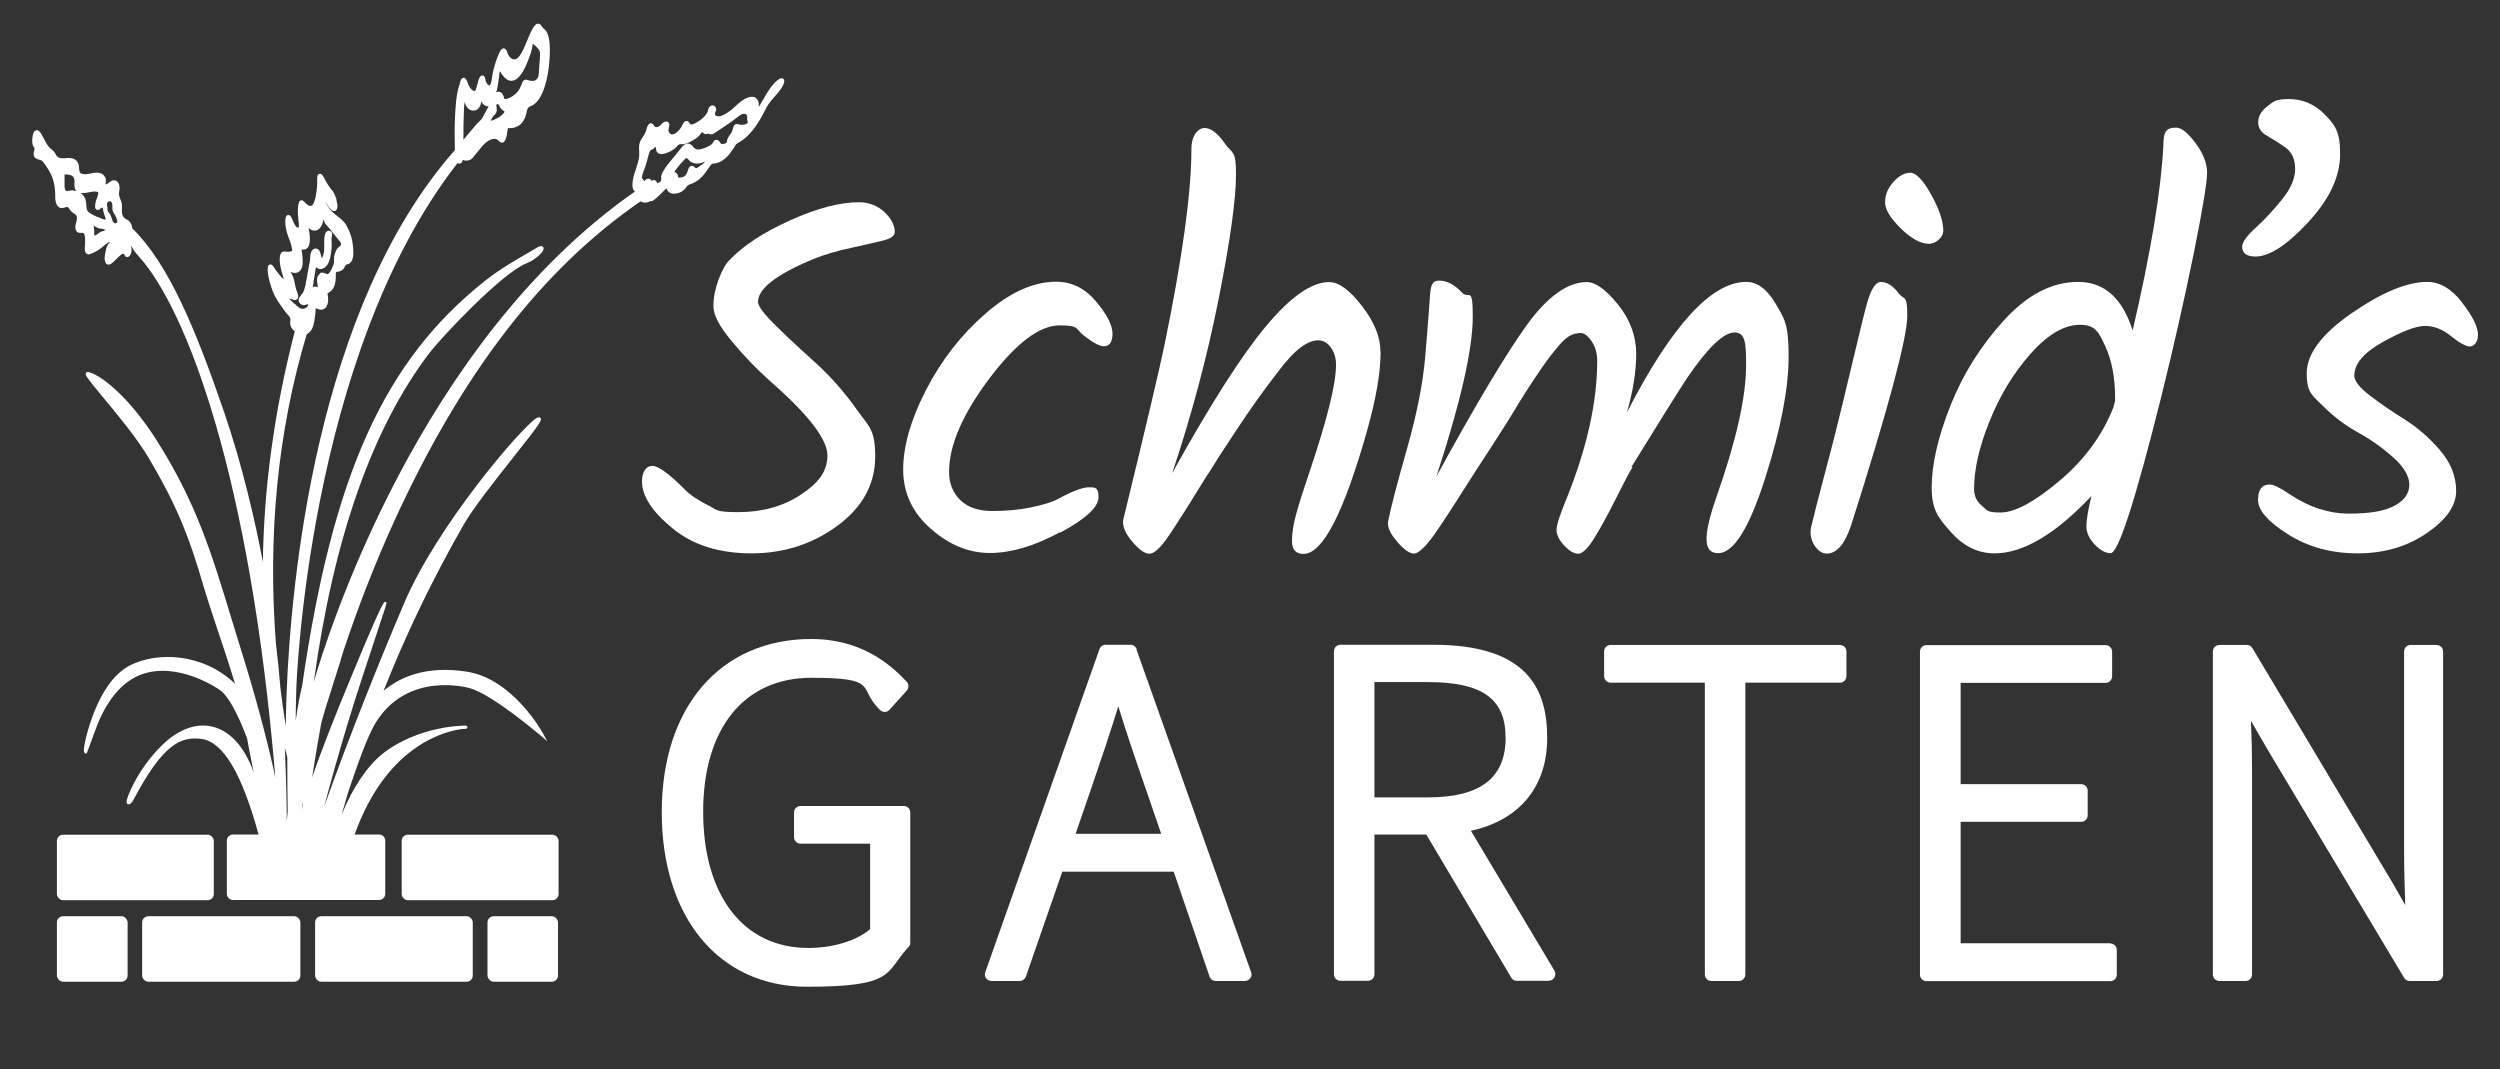 <?xml version="1.0" encoding="UTF-8"?>
<svg xmlns="http://www.w3.org/2000/svg" id="Ebene_1" version="1.1" viewBox="0 0 1340 573.1">
  <rect x="0" y="0" width="1340" height="573.1" fill="#333333" stroke="none"/>
  <defs>
    <style>
      .st0 {
        fill: #fff;
      }
    </style>
  </defs>
  <path class="st0" d="M402.8,296.6c17.4,0,32.8-5,46.2-14.9,13.4-9.9,20.1-22.3,20.1-37s-3.3-15.9-9.9-25.2c-6.6-9.3-13.8-17.5-21.5-24.5-7.8-7-15-13.7-21.5-20.1-6.6-6.4-9.9-10.8-9.9-13.1,0-7.1,9.9-14.8,29.8-23,5.9-2.4,12.7-4.4,20.4-6,7.7-1.7,13.4-3,17.3-4,3.8-1,5.8-2.5,5.8-4.4,0-3.7-1.9-7.3-5.6-10.8-3.7-3.4-8.3-5.2-13.6-5.2-10.2,0-22.5,3.2-36.9,9.7-14.4,6.5-25.2,13.6-32.5,21.3-2.2,2.2-4.1,5.7-5.9,10.6-1.8,4.9-2.7,9.6-2.7,14.2s3.2,10.7,9.6,18.4c6.4,7.8,13.3,15,20.8,21.7,20.5,17.9,30.7,31.2,30.7,39.8s-4.7,14.7-14.2,21c-9.4,6.3-20.7,9.4-33.6,9.4s-11.2-1.3-16.4-3.8c-5.2-2.6-9.4-5.4-12.5-8.6-8.3-8.3-14-12.4-17.1-12.4s-5.6,2.8-5.6,8.3c0,7.9,5.5,16.3,16.4,25.2,10.9,9,25.1,13.4,42.5,13.4Z"></path>
  <path class="st0" d="M568.3,285.5c13.7-7.4,20.5-13.7,20.5-19s-1.7-5.3-5.2-5.3-9.1,2.2-17,6.5c-3.1,1.6-7.9,3-14.2,4.3-6.3,1.3-13.1,1.9-20.5,1.9s-13.1-1.9-17.1-5.8c-4-3.8-6.1-8.9-6.1-15.2,0-14.2,7.2-30.8,21.5-49.9,14.4-19.1,27-28.6,37.8-28.6s8.3,1.9,13.1,5.6c4.8,3.7,8.3,5.6,10.5,5.6,3.1,0,4.7-2.3,4.7-6.8s-3-10.3-8.9-17.3c-5.9-7-13-10.5-21.3-10.5-12.2,0-24.8,5.7-37.9,17.1-13.1,11.4-23.7,25.1-31.9,41-8.2,15.9-12.2,30.2-12.2,42.6s4.9,23.1,14.8,31.7c9.8,8.7,20.4,13,31.7,13s23.8-3.7,37.5-11.1Z"></path>
  <path class="st0" d="M739.9,188.3c0-7.7-3.3-15.8-9.9-24.3-6.6-8.6-12.4-12.8-17.6-12.8-9.4,0-20.7,7.9-33.8,23.6-13.1,15.7-29.9,42-50.3,78.8,10.4-31.1,18.7-62.2,24.9-93.4,6.2-31.2,9.3-53.5,9.3-66.8s-2-10.8-5.9-16.4c-3.9-5.6-7.6-8.4-10.9-8.4s-7.1,3.7-7.1,11.2c0,23.2-4.8,58.3-14.5,105.4-2.4,11.6-9.7,42.8-22.1,93.6-.4,3.3,1.2,7.2,4.9,11.5,3.6,4.3,6.7,6.5,9.2,6.5s5.9-3.1,10.2-9.4c2.4-3.5,4.5-6.8,6.5-9.9,2-3.1,4.8-7.5,8.4-13.4,3.6-5.9,6.2-10,7.7-12.2,1.5-2.3,2.9-4.6,4.3-6.9.4-.6,3.8-5.8,10.2-15.5,6.4-9.7,13.2-19.3,20.5-28.8,5.3-7.1,9.7-11.9,13.3-14.5,3.5-2.6,6.6-3.8,9.3-3.8s4.9,1.3,6.8,3.8c1.9,2.6,2.8,5.7,2.8,9.4,0,10-4.6,28.8-13.9,56.4-3.1,9.3-5.6,16.8-7.2,22.6-1.7,5.8-2.5,11-2.5,15.5s2.1,6.8,6.2,6.8c10.2,0,21.5-21.8,33.9-65.5,4.9-17.3,7.4-31.6,7.4-42.8Z"></path>
  <path class="st0" d="M874.5,250.2c15.5-25.2,25.4-40.9,29.5-47.2,11.2-16.5,19.8-24.8,25.7-24.8s6.2,5.9,6.2,17.7c0,16.9-5.3,40.4-15.9,70.5-3.5,10-5.3,17.6-5.3,22.6s2.1,7.5,6.2,7.5c8.3,0,16.6-13.3,25.1-39.8,8.5-26.6,12.7-48.5,12.7-65.8s-2.3-20.2-6.9-28c-4.6-7.9-9.9-11.8-15.8-11.8-18.7,0-40,23.3-64,70,3.3-11.4,5-21.9,5-31.4s-3.2-18.3-9.7-26.4c-6.5-8.1-12.1-12.1-16.8-12.1-10.2,0-20.9,7.6-31.9,22.7-11,15.2-27.3,42.3-48.7,81.5,13-39.7,19.5-68.3,19.5-85.6s-2-8.9-5.9-13.1c-3.9-4.2-8-6.3-12.1-6.3s-4.6,3.1-5,9.1c-.4,6.1-1.2,16.4-2.4,30.8-1.2,14.5-4.4,31-9.7,49.7-5.3,18.7-8.8,31.9-10.3,39.6-.4,3,1.2,6.5,4.9,10.8,3.6,4.2,6.6,6.3,9,6.3s6.1-3.5,11.2-10.6c2.6-3.7,4.9-7.3,7.1-10.6,2.2-3.3,5-7.8,8.6-13.4,3.5-5.6,8.2-12.8,14-21.7,5.8-8.9,11.2-17.4,16.1-25.7,2.6-4.1,5.3-8.4,8.3-12.8,2.9-4.4,5.4-7.9,7.2-10.3,1.9-2.5,3.8-4.8,5.8-7.1,2-2.3,3.8-3.8,5.6-4.7,1.8-.9,3.6-1.3,5.5-1.3s3.8,1.5,5.8,4.4c2,3,3,6.5,3,10.6,0,21.8-5.4,46.2-16.2,73.2-3.7,8.9-5.6,14.6-5.6,17.3s1.4,5.5,4.1,8.4c2.8,3,5.3,4.4,7.5,4.4s5.1-2.7,8.4-8c3.3-5.3,7.3-12.5,11.8-21.5,4.5-9,7.5-14.7,8.9-16.8Z"></path>
  <path class="st0" d="M1008.2,151.1c-2.6,0-4.8,3.1-6.8,9.2-1,2.8-4.1,15.3-9.4,37.8-5.3,22.4-9.8,40.6-13.6,54.6-3.7,14-6.3,24-7.7,30.1-.6,3.5,0,6.7,1.9,9.6,1.9,2.9,4.1,4.3,6.6,4.3,5.3,0,9.6-5,13-15.1,20.1-63.2,30.1-100.6,30.1-112.4s-1.5-7.9-4.6-12c-3.1-4-6.2-6.1-9.6-6.1Z"></path>
  <path class="st0" d="M1033.9,130.7c1.8,0,3.5-.7,5.2-2.2,1.7-1.5,2.5-3.1,2.5-4.9,0-5.1-2.2-11.6-6.5-19.3-4.3-7.8-8.1-11.7-11.2-11.7s-6.2,1.7-9.1,5c-3,3.4-4.4,6.9-4.4,10.8s2.8,8.5,8.4,14c5.6,5.5,10.7,8.3,15.2,8.3Z"></path>
  <path class="st0" d="M1166.4,68.4c-2.8,0-4.6.7-5.5,2.1-.9,1.4-1.3,3.6-1.3,6.8-1.2,24.6-6.7,57.8-16.5,99.8-5.5-17.3-15.2-26-29.2-26s-27.2,6.8-39.7,20.5c-12.5,13.7-22.1,29-28.8,45.9-6.7,16.9-10,31.5-10,43.7s3.4,16.2,10.2,23.9c6.8,7.7,14.6,11.5,23.5,11.5,15.2,0,32.5-10.2,51.9-30.7-1.8,7.5-2.7,12.9-2.7,16.2s1.5,6.6,4.4,9.7c3,3.1,5.8,4.7,8.6,4.7,4.1,0,13.2-28,27.2-84.1,6.7-27,12.4-52.4,17.3-76.3,4.8-23.9,7.2-38.4,7.2-43.5s-2.1-10.4-6.2-15.9c-4.1-5.5-7.6-8.3-10.3-8.3ZM1133.7,214.8l-.9,3.5c-5.9,15-15.5,28.1-28.9,39.4-13.4,11.3-23.9,17-31.6,17s-7-1.2-9.9-3.5c-2.9-2.4-4.3-5.4-4.3-9.1,0-10.4,2.7-22.5,8.3-36.3,5.5-13.8,12.8-25.8,22-36.2,9.1-10.3,18-15.5,26.4-15.5s10,3.8,13.6,11.4c3.5,7.6,5.3,16.9,5.3,27.9v1.5Z"></path>
  <path class="st0" d="M1208.9,137.5c7.5,0,16.9-6.1,28.3-18.4,11.4-12.3,17.1-24.4,17.1-36.5s-2.7-15.5-8.1-21.1c-5.4-5.6-11.9-8.4-19.3-8.4s-8.2,1.3-11.5,3.8c-3.4,2.6-5,5.4-5,8.6s1.6,5.6,4.9,7.4c3.2,1.8,6.5,3.9,9.9,6.3,3.3,2.5,5,6.2,5,11.4s-2.4,10.6-7.1,16.4c-4.7,5.8-9.4,10.9-14.2,15.2-4.7,4.3-7.1,7.7-7.1,10,0,3.5,2.4,5.3,7.1,5.3Z"></path>
  <path class="st0" d="M1319.6,162c-5.7-7.3-11.9-10.9-18.6-10.9-10.8,0-24.3,5.6-40.4,16.7-16.1,11.1-24.2,21.9-24.2,32.3s2.9,11.7,8.6,17.4c5.7,5.7,12,10.5,18.9,14.3,6.9,3.8,13.2,8.3,18.9,13.4,5.7,5.1,8.6,10,8.6,14.6s-2.6,8.4-7.8,11.2c-5.2,2.9-13.3,4.3-24.3,4.3s-21.6-3.4-31.9-10.3c-5.1-3.5-8.8-5.3-10.9-5.3-4.1,0-6.2,2.8-6.2,8.3s5.4,11.7,16.1,18.4c10.7,6.8,23.2,10.2,37.3,10.2s26.5-3.6,37-10.8c10.5-7.2,15.8-14.7,15.8-22.6s-2.9-15.2-8.6-21.8c-5.7-6.7-12-12.1-18.7-16.4-6.8-4.2-13-8.5-18.7-12.8-5.7-4.3-8.6-8-8.6-10.9,0-6.3,5.1-12.3,15.3-18,10.2-5.7,17.8-8.6,22.6-8.6s9.5,1.8,14,5.5c4.5,3.6,7.9,5.5,10,5.5s4.4-2.1,4.4-6.3-2.9-10-8.6-17.3Z"></path>
  <path class="st0" d="M484.2,432h-55.1c-2,0-3.5,1.6-3.5,3.5v13.2c0,2,1.6,3.5,3.5,3.5h37.3v45.8c-7.4,6.3-19.9,10.1-33.2,10.1-34.7,0-56.3-28-56.3-73s22.2-71.8,57.9-71.8,25.5,5,35.4,15.7l1.4,1.5c.7.7,1.6,1.1,2.6,1.1h0c1,0,1.9-.4,2.6-1.2l9.2-10.2c1.2-1.4,1.2-3.4,0-4.8l-1.2-1.2c-13.6-14.4-30.4-21.7-49.9-21.7-48.7,0-80.2,36.4-80.2,92.8s30.6,93.6,77.9,93.6,41.8-7.6,53.9-20.8l.5-.5c.6-.6.9-1.5.9-2.4v-69.7c0-2-1.6-3.5-3.5-3.5Z"></path>
  <path class="st0" d="M609.3,348c-.5-1.4-1.8-2.4-3.3-2.4h-13.4c-1.5,0-2.8.9-3.3,2.4l-61.2,173.1c-.4,1.1-.2,2.3.4,3.2.7.9,1.7,1.5,2.9,1.5h15.2c1.5,0,2.8-1,3.3-2.4l19.5-56.2h59.7l19.2,56.2c.5,1.4,1.8,2.4,3.3,2.4h15.7c1.1,0,2.2-.6,2.9-1.5.7-.9.8-2.1.4-3.2l-61.5-173.1ZM576.5,447l8.6-25c5.4-15.7,9.9-29.1,14.3-43.4,4.6,14.8,9.2,28.4,14.4,43.3l8.6,25h-45.9Z"></path>
  <path class="st0" d="M788.4,445.3c26.1-5.7,40.9-23.6,40.9-49.8s-10.6-49.9-60.9-49.9h-49.9c-2,0-3.5,1.6-3.5,3.5v173.1c0,2,1.6,3.5,3.5,3.5h14.7c2,0,3.5-1.6,3.5-3.5v-74.9h27.8l45,75.8.5.9c.6,1.1,1.8,1.7,3,1.7h17.1c1.3,0,2.4-.7,3.1-1.8.6-1.1.6-2.5,0-3.6l-44.9-75.2ZM807,395.5c0,21.5-13.6,31.9-41.7,31.9h-28.6v-61.8h28.6c29.2,0,41.7,8.9,41.7,29.9Z"></path>
  <path class="st0" d="M986.3,345.7h-123c-2,0-3.5,1.6-3.5,3.5v13.2c0,2,1.6,3.5,3.5,3.5h50.5v156.4c0,2,1.6,3.5,3.5,3.5h14.7c2,0,3.5-1.6,3.5-3.5v-156.4h50.7c2,0,3.5-1.6,3.5-3.5v-13.2c0-2-1.6-3.5-3.5-3.5Z"></path>
  <path class="st0" d="M1131.2,505.6h-80.3v-65.1h64.6c2,0,3.5-1.6,3.5-3.5v-13.2c0-2-1.6-3.5-3.5-3.5h-64.6v-54.3h77.7c2,0,3.5-1.6,3.5-3.5v-13.2c0-2-1.6-3.5-3.5-3.5h-96c-2,0-3.5,1.6-3.5,3.5v173.1c0,2,1.6,3.5,3.5,3.5h98.5c2,0,3.5-1.6,3.5-3.5v-13.2c0-2-1.6-3.5-3.5-3.5Z"></path>
  <path class="st0" d="M1306.1,345.7h-14c-2,0-3.5,1.6-3.5,3.5v107.3c0,9.5.3,18.9.6,28.6-2.2-3.8-4.3-7.6-6.5-11.4l-75.4-126.3c-.6-1.1-1.8-1.7-3-1.7h-14.7c-2,0-3.5,1.6-3.5,3.5v173.1c0,2,1.6,3.5,3.5,3.5h14c2,0,3.5-1.6,3.5-3.5v-108.8c0-9.4-.2-18.2-.6-27.2,3.1,5.5,6.4,11.1,9.6,16.6l72.5,121.2c.6,1.1,1.8,1.7,3,1.7h14.4c2,0,3.5-1.6,3.5-3.5v-173.1c0-2-1.6-3.5-3.5-3.5Z"></path>
  <rect class="st0" x="30.5" y="447.4" width="84.1" height="35.1" rx="3.3" ry="3.3"></rect>
  <rect class="st0" x="30.5" y="491.1" width="37.9" height="35.1" rx="3.3" ry="3.3"></rect>
  <rect class="st0" x="261.3" y="491.1" width="37.8" height="35.1" rx="3.3" ry="3.3"></rect>
  <rect class="st0" x="76.2" y="491.1" width="84.8" height="35.1" rx="3.3" ry="3.3"></rect>
  <rect class="st0" x="168.9" y="491.1" width="84.5" height="35.1" rx="3.3" ry="3.3"></rect>
  <rect class="st0" x="215.3" y="447.4" width="84.1" height="35.1" rx="3.3" ry="3.3"></rect>
  <path class="st0" d="M349.6,107.8c1.6-1,3.1-2.4,4.4-3.7.4-.4.8-.8,1.2-1.2l.5-.5c.5-.5,1.1-1.1,1.7-1.4,0,0,0,.2.1.3,0,.2.1.5.3.8,1.4,2.4,4.9,1.9,6.8,1,1.3-.6,2.4-1.5,3.2-2.7.6-.9,1.1-1.3,2-1.6,2.2-.7,4.2-1.9,5.9-3.5,1.7-1.6,3-3.6,4.3-5.5l.6-.8c.6-1,1.1-1.3,1.8-1.3,1.3-.1,2.6-.5,3.7-1,1.8-.9,3.5-2.4,5.1-4.4.8-1.1,1.6-2.2,2.1-3l.3-.5c.4-.7.8-1.4,1.4-1.8.4-.3.9-.6,1.4-.9.5-.3,1-.6,1.5-.9.9-.7,1.8-1.4,2.7-2.3,3.4-3.3,6.4-7.6,9.4-13.7,1.2-2.4,2.4-4.2,3.9-5.9,1.5-1.7,3.2-3.6,4.7-5.7.6-.9,1.4-2.1,1.7-3.5.3-1.1-.2-1.7-.5-1.9-.2-.2-.8-.5-1.8,0-2,1-3.6,3-5,4.8-1.5,2.1-2.8,4.3-4,6.5l-.2.3c-.6,1.1-1.2,2.1-1.9,3.2v.2c-.2,0-.2,0-.2,0,0-.2,0-.5,0-.6,0-.2,0-.4,0-.6,0-1.2-.4-2.2-1-2.9-.7-.9-2-1.7-4.6-.9-2.7.9-4.9,2.9-7,4.8-1.1,1-2,1.9-3.1,2.6-1.5,1.1-3.3,2.3-5.2,2.7-.7.1-1.6.1-2.1-.3-.3-.3-.5-.6-.5-1.2,0-.2.1-.5.3-.8.3-.6.7-1.5,0-2.6-.3-.5-.9-.9-1.5-.9-.6,0-1.3.3-1.7.8-.5.6-.7,1.3-.9,2v.4c-.4.8-.8,1.5-1.3,2.1-1.2,1.5-3.1,3-5.2,4.1-.7.4-2.1,1.1-2.8.7-.1,0-.3-.3-.4-.5-.2-.3-.5-.7-.9-1-.5-.3-1-.3-1.3-.2-.9.3-1.3,1.2-1.6,1.8-.4.9-.8,1.7-1.4,2.4-.8,1-2.8,3.3-4.6,2.9-.7-.1-1.2-.8-1.5-1.6-.2-.6,0-1.1.1-1.8,0-.3.2-.7.2-1,.2-1.2-.2-1.8-.5-2.1-.2-.2-.8-.5-1.7-.3-.9.3-1.6.9-2.1,1.5-.2.2-.4.4-.6.6-.8.7-1.5.9-2.3.8-.2,0-.6-.2-.8-.5,0,0-.1-.2-.2-.3-.1-.2-.3-.5-.6-.8-.7-.5-1.2-.5-1.5-.3-1.1.4-1.6,1.9-2,3.4v.3c-.4,1-.8,2-1.5,3-.2.3-.4.6-.6.9-.4.6-.9,1.3-1.2,2.1-.7,1.7-.6,3.4-.5,5.1,0,.9.1,1.8,0,2.7-.2,2.3-1,4.5-1.7,6.8-1,2.9-2,5.8-1.9,9.1,0,1.3.5,2.4,1.3,3.1-115.9,80.9-165,238.2-172.1,262.8,10.6-77.1,31.4-136.3,62.2-176.6,6-7.8,38.4-42.5,51.9-47.8,4.7-1.9,9-5.9,9.1-7.8,0-.5-.2-1-.6-1.2-.6-.3-1.6-.4-4.6,1.6-.4.2-1.3.8-2.7,1.6-5.1,2.9-15.6,8.9-23.5,15.2-54.2,43-81.7,104-98.1,217.4-1.2,4.7-2.4,11.2-3.4,18.5,0-6.1.2-11.6.3-16.5,0-1.8,6-178.4,85.7-281.5.2-.2.5-.6.8-1,.3.2.6.3.9.3.3,0,1.2,0,1.7-1.4,0-.2.2-.5.2-.7.2.2.5.3.8.4,1.6.3,3.3-.1,4.3-1.2.6-.7,1.2-1.4,1.7-2.1l.5-.6c.4-.4.7-.9,1.1-1.3,1.5-1.9,2.8-3.6,4.6-4.9,1.7-1.2,4.2-2.2,5.8-.8,0,0,.2.2.3.3.5.5,1.5,1.5,2.6.9.7-.4,1.1-1.3,1.3-1.9.4-1,.6-2,.7-3v-.5c.1-.2.2-.4.2-.7,0-.4.2-1.4.3-1.5,0,0,.4,0,.6,0,.2,0,.4,0,.5,0,.7,0,1.3-.1,1.9-.2,1.1-.3,2.1-.7,3-1.3,1.4-1,2.5-2.5,3.2-4.3.4-1,.6-2,.8-2.9v-.3c.2-.8.6-1.9,1.3-2.4.3-.2.6-.3.9-.4.4-.2.9-.4,1.4-.7,3.4-2.3,5.2-7,6.2-10.2,1.2-3.9,2-8.3,2.4-13.4.3-4.1.5-8.5-.4-12.6-.3-1.2-.8-2.9-2-4.1l-.5-.4c-.5-.5-.9-.8-1.3-1.5-.6-1.1-1.3-1.3-1.9-1.3-1.1,0-2.6,1-5.4,8-1.1,2.8-2.3,5.7-3.8,8.2-.9,1.6-2.4,3.3-4.1,2.9-1.1-.3-2.1-1.3-2.9-2.8,0-.2-.2-.4-.2-.7-.3-.9-.6-1.9-1.6-2.3-1.2-.4-1.9.8-2.3,1.4-.9,1.6-1.5,3.4-2.1,5-1.2,3.4-2,6.7-2.4,10-.3,2.4-.9,3.1-1.1,3.3,0,0-.2.1-.4,0-.9-.2-1.6-1.6-1.9-2.8v-.3c-.2-.7-.4-1.8-1.2-2.1-.2,0-.7-.2-1.3.3-.9.7-1.3,2.3-1.6,3.4v.5c-.2.3-.3.6-.4,1-.2,1-.6,2.7-1.2,3,0,0-.2.1-.6,0-1.4-.5-2.3-2.2-2.9-3.4,0-.1-.1-.3-.2-.6-.5-1.4-.9-2.5-1.7-2.9-.3-.2-.7-.2-1,0-.9.3-1.2,1.3-1.6,2.6v.4c-1.5,4-2,8.3-2.3,12.8-.5,6.4-.6,13.2-.4,20.2,0,.9,0,1.9,0,2.8h-.1c-74.5,84.5-87.8,231.9-90.1,291.4-.2,4.7-.3,10.5-.4,17.2-1.1-6.8-2.1-13.7-2.9-20.5-.6-7.5-1.4-15.5-2.4-23.8-4.5-58.2,1-114,16.5-165.7,1.7-.9,2.9-2.5,3.5-4.6.4-1.4.7-2.8.9-4.7.2-1.2.3-2.5.4-3.8v-.4c0-.1,0-.3,0-.5,1.7.7,4,1.6,5.6-.6,1.2-1.7,1.2-4.1,1-5.4,0-.3,0-.5-.1-.8-.1-.5-.2-1,0-1.3,0,0,.2-.1.4-.2l.3-.2c.5-.3,1-.6,1.4-1.1,1.7-1.8,2.1-4.5,2.2-6.7,0-.4,0-.9,0-1.3,0-.4,0-.7,0-1.1q0-.7.8-.8c.2,0,.4,0,.6-.1.9-.2,2.1-.6,2.9-1.7.2-.3.4-.6.5-1,.1-.2.2-.5.4-.7.2-.3.4-.4.9-.5.5-.1,1.1-.3,1.7-.9,1-1.1,1.5-2.6,1.6-4.6,0-3.7-.4-6.8-1.2-9.6-.6-1.9-1.4-3.7-2.2-5.2-1.3-2.5-3.1-4-5.1-5.5-1.6-1.2-3.1-2.4-4.5-4.3-.8-1.1-1.6-2.3-2.2-3.5,0,0,0,0,0,0l.7,1c1.8,2.7,3.1,4.3,4.5,4,.5,0,1.1-.4,1.4-1.7.3-1.3-.2-3-.5-4.3v-.5c-.5-1.3-.9-2.4-1.4-3.3s-.7-1.1-1.3-1.7c-.7-.8-1.4-1.9-2-2.9-.5-.8-1-1.6-1.4-2.4l-.3-.6c-.3-.6-.6-1.2-1.1-1.8-.6-.8-1.2-.8-1.6-.7-.4,0-.9.4-1.1,1.4-.1.7-.1,1.3-.1,2v.3c0,1.2,0,2.4-.1,3.4-.1,1.7-.4,3.3-.7,4.9v.3c-.4,1.6-.8,3.3-1.7,4.4-.3.3-.6.5-1,.5-.6.1-1.5-.4-2.4-1.2-.1-.1-.3-.3-.5-.5-.6-.7-1.3-1.5-2.2-1.3-.6.1-1,.5-1.2,1.3-.8,2.6-.6,5.7-.3,8.4v1.1c.1.2.1.5.2.8,0,.8.3,2.7-.1,3,0,0-.3,0-.5,0-.8-.2-1.3-1.2-1.8-2.1-.3-.6-.6-1.2-.8-1.8l-.4-.9c-.3-.6-.6-1.5-1.3-1.8-.5-.2-1-.2-1.4.1-1.4,1.1-.7,5.8-.7,5.9.4,2.4,1.1,4.9,2.1,7.2.4,1,.7,2.1,1.1,3.6v.3c.2.6.4,1.3.3,1.8,0,.3-.5.4-1.3.6-.6.1-1.1,0-1.7,0-.4,0-.7,0-1.1-.1-1.3,0-2.1.7-2.4,2.3-.3,1.6-.2,3.4.2,5.6.3,1.6.7,3.2,1.2,4.7l.2.8c.2.6.3,1.1.4,1.5-.2-.1-.3-.3-.5-.4-.7-.6-1.3-1.3-1.9-2.1l-.6-.8c-.5-.6-1-1.3-1.5-1.9l-.3-.5c-.4-.7-.9-1.5-1.6-2-.7-.5-1.3-.2-1.5,0-1.4,1-.4,5.8-.2,6.8.7,3.2,1.7,6.3,2.9,9,1.2,2.5,2.7,4.7,4.3,7l.2.2c1.1,1.5,2.1,3,3.4,4.3.8.9,1,1.7.8,2.8-.2,1.5-.1,2.7,1,4.1.4.5.9,1,1.4,1.4-10.9,42.1-16.6,83.6-17.1,123.6-4.2-22.2-11-51.7-20.8-80.4-15.6-45.4-29.9-79.5-49.2-98.4-.2-2-1-3.4-2.2-4.3-.3-.2-.6-.4-.9-.5-.4-.2-.8-.5-1.1-.7-.8-.8-1.2-1.8-1.3-2.6-.1-.8-.1-1.6,0-2.5,0-1.4,0-2.9-.6-4.3-.5-1.1-.9-2.2-1-3.3,0-.6,0-1.1.1-1.7,0-.4.2-.9.2-1.3,0-1.3-.2-3.1-1.4-4-.5-.4-1.4-.8-2.6-.4-.3.1-.7.4-1.3.8-.5.4-1.8,1.3-2.1,1.3-.1-.2,0-.8,0-1.1,0-.2,0-.4,0-.6.1-1,0-1.9-.6-2.6-1.1-1.7-3.1-2.4-6-1.9-.5,0-1,.2-1.5.3-1.6.3-3.2.6-4.6.2-1-.3-1.5-.8-1.6-2.8,0-2.1-.6-3.7-1.8-4.6-1.7-1.3-3.7-1.2-5.5-1-1.9.1-3.5.2-4.6-1.1-.3-.3-.5-.7-.7-1.1-.3-.6-.7-1.3-1.4-1.9l-.5-.4c-.8-.7-1.6-1.3-2.2-2.2-.6-.8-1.1-1.7-1.5-2.5-.6-1.2-1.2-2.3-1.9-3.4v-.2c-.7-.9-1.6-2.7-3.1-2.1-.4.1-1.6.6-1.9,4.7-.1,1.6,0,3,.7,4.1,0,.1.2.3.3.4,0,.1.2.3.2.4,0,.4-.1.8-.2,1.3-.1.5-.3,1.1-.3,1.6,0,1.3.5,2.2,1.6,2.7.5.2.9.4,1.4.5.8.2,1.4.4,1.9,1,1.1,1.2,2,2.7,2.9,4.1l.7,1.2c1.3,2.1,2.2,4.7,2.7,7.7.2,1.2.3,2.6.4,4.3,0,.4,0,.7,0,1.1,0,1.1,0,2.2.3,3.2.5,2.2,1.8,3.5,3.5,3.3.5,0,1-.2,1.4-.3,1-.3,1.5-.4,1.9.1.2.2.4.5.6.8.2.4.5.7.7,1,.5.6,1.1,1,1.9,1.5,1.2.7,1.5,1.6,1.3,3,0,.4-.2.9-.3,1.4-.4,1.4-.9,3.2-.1,4.6.7,1.3,2,1.3,2.8,1.2.7,0,1,0,1.3.3.8,1,.8,3.2.7,4.6v.4c0,.2,0,.4,0,.8-.2,1.9-.5,5,1.5,5.4.8.2,1.5-.2,2.2-.5.3-.2.7-.3,1-.5.4-.2.9-.4,1.3-.6,1.2-.6,2.3-1.5,3.2-2.2.2-.2.5-.4.7-.6.3-.3.7-.6,1.1-.9.2-.1.5-.3.7-.5.4-.3.8-.6,1.2-.7.1,0,.2,0,.3,0,0,0,.2,0,.2,0,0,0-.1.1-.2.2l-.2.2c-.5.5-.9,1-1.1,1.5-.4.8-.6,1.7-.8,2.7-.4,1.7-1,4.4-.2,6.2.3.8.9,1.1,1.3,1.2,1.2.3,2.4-.8,3.5-1.9l.8-.8c.7-.6,1.3-1.3,2.1-2,.6-.5,1.4-1.2,2-1.1.1,0,.3.1.6.8.2.4.5.9,1.1,1,.4,0,.8,0,1.2-.3,1.7-1.4,1.5-3.6,1.2-5.3,0-.2,0-.3,0-.5.1.2.2.4.3.6.6,1,1.2,2.2,3.6,4.9,25.9,28.4,60,118.5,73.4,279.7-2.8-13.8-9.4-39.4-16-60.8-2.4-7.8-4.6-15-6.7-21.8-11.8-38.9-19.6-64.5-40.8-98.1-15.6-24.6-30.8-35.6-36.8-36.8-.8-.2-1.1.3-1.2.5-.6,1.1.3,2.4,9.1,13,7.7,9.3,18.3,22,24.6,32.7,14.2,24.1,21.2,40.4,29.7,69.9,1.7,5.8,3.9,12.3,6.4,19.9,2.8,8.4,6.3,18.7,10.1,31.1-17.2-16.5-41.8-17.4-56.6-9.7-17.9,9.4-23.9,41.4-24,41.7-.8,4.2-.4,5.2.5,5.4.8.2,1-1.2,4.4-10.4l.5-1.3c6.3-17.9,15.5-27.2,25-30.7,19.9-7.2,41.6,8,41.8,8.2,4.3,2.7,9.3,11.5,14.8,25.9,1,5.1,2.1,11.4,3.6,18.6-.5-1.5-1-2.9-1.4-3.8h0c-5.1-11.9-12.4-19.1-21.1-21-8.2-1.8-17.1,1.3-25.1,8.6-11.1,10.2-17,22-19.1,27.1-2.3,5.4-1.2,5.7-.8,5.9,1,.5,2.1-.5,3.1-2.4,15.6-29.4,25-34.1,36.6-32.5,11.5,1.7,21.5,18.6,30.4,51.2h-13.7c-1.8,0-3.3,1.5-3.3,3.3v28.5c0,1.8,1.5,3.3,3.3,3.3h78.3c1.8,0,3.3-1.5,3.3-3.3v-28.5c0-1.8-1.5-3.3-3.3-3.3h-13.1c17.7-49.5,50.7-55.8,58.1-56.6h0s.3,0,.3,0c.1,0,.3,0,.4,0,.8,0,1.2,0,1.5-.5l.2-.5-.3-.4c-.3-.4-.6-.5-2.4-.3h0c-11.7.4-29,4.4-42.3,14.6-8.5,6.6-16.7,18.7-22.5,33.2,1.1-3.9,2.3-7.9,3.4-11.8,4.8-14.3,10.3-30.1,14.8-37.5,17.1-27.9,49.3-19,50.7-18.6,12.3,3.6,37.3,25,37.6,25.2l3.7,3.2-2.3-4.3c-.7-1.2-16.3-29.2-40.9-33-22-3.4-36,3.1-44.5,10.3,12.1-30.6,26.2-59.8,43-89.2,5.1-8.8,16.9-23.8,26.5-35.9,14.6-18.4,15.6-20.1,14.6-21.2-.7-.8-1.8,0-2.3.2-7.9,5-52.9,57.1-70.8,99.2-12.9,30.2-29.8,72.3-42.8,108.9,3.6-13.8,7.7-28.2,12.6-44.6,4.3-14.3,11.1-34.7,15.6-48.3,4.1-12.4,5.1-15.4,5.1-15.9v-.8s-.8-.1-.8-.1q-.8-.2-6.6,13.1c-2.3,5.2-6.9,16-12.4,29.4-7,16.9-15.5,38.2-20,51.7,1.7-11.3,3.4-20.6,4.2-25.3l.4-2.3c.6-3.7,4.3-15.1,7.2-24.2,1.6-5.1,3-9.5,3.6-11.4v-.3c.4-1.1.7-2.3,1.1-3.4l.5-1.6c7.8-23.4,16.7-46.2,26.5-67.8,36.2-79.6,79.5-136.1,132.6-172.6,1.5,1.1,3.7.8,5.3-.1ZM266.3,48.9v-.2c.3-1.3.5-2.7.7-4.1l.5-3.2c0-.2,0-.4,0-.7,0-.5.2-1.9.5-2.5.3.3.7,1,.8,1.3.2.3.3.6.5.7.7.9,1.3,1.6,2,2.1,1.3,1,2.7,1.3,4.1.8,4.2-1.3,7.1-9.1,8.3-12.4.5-1.4,1.1-3,1.5-4.8,0-.2,0-.4.1-.7,0-.5.3-1.5.3-1.7.1,0,.4.3.6.4.8.6,1.5,1.4,2.2,2.2l.3.3c.9,1,.8,2.4.7,3.9v.5c0,1.3-.2,2.6-.3,3.8,0,.9-.1,1.9-.2,2.8v.6c-.1,1.9-.2,3.7-1.5,4.7-1.2,1-2.9.7-4.2.3h-.2c-.6-.3-1.5-.6-2.4.2-.5.5-.8,1.2-1,1.9,0,.2-.1.3-.2.5-1.3,3.6-3.9,6.1-7.5,7.3-.5.2-.9.3-1.2.2-.3,0-.5-.3-.7-1.2,0-.3-.2-.6-.3-.8-.5-1.2-1.2-1.8-2.2-1.9-.1,0-.3,0-.4,0-.4,0-.8,0-1.1.2,0-.2,0-.5.1-.9ZM264.5,62.1c1.4-1,2-2.5,1.7-3.8,0-.1,0-.3,0-.4,0-.4,0-.9-.3-1.4.1-.2.4-.6.6-.7.2,0,.6-.3,1.2,1,.7,1.6,1.5,2.2,2.7,2.9,0,.3-.2.8-.5,1.1-.8.8-1.9,1.7-2.5,2.1-.7.4-1.3.7-1.8.9-.3.1-.6.3-.8.4-.2.1-1.1.4-1.8.5.3-.8,1.2-2.2,1.5-2.6ZM248.4,72.2v-.5c0-3.2,0-6.5.2-9.7v-.8c0-2.1.1-4.3.4-6.5h0c.3.8.6,1.6,1.1,2.4,1,1.7,2.8,2.4,4.5,2.1,1.4-.3,2.5-1.5,3.1-3.4,0-.2,0-.4.2-.7,0-.2,0-.4.1-.7,0,0,.1.2.2.3.2.4.4.8.8,1.1.8.8,1.7,1.2,2.6,1.2h.3s0,0,0,0c-.1.3-.3.6-.4.8l-.2.3c-.6,1-1.1,2-1.7,3.1-.6,1.3-1.4,2.8-2.6,3.8-.6.6-1.1,1.1-1.7,1.7-1.6,1.9-3.2,3.8-4.9,5.8l-1.8,2.2c0,0-.1.2-.2.3,0-.6,0-1.4,0-2.7ZM157.8,163c-.3-.4-.7-.7-1-1.1-.2-.2-.4-.4-.6-.6-.2-.2-.5-.4-.7-.6-.1-.2-.3-.4-.4-.7.1,0,.2,0,.3.1.2,0,.3.1.5.1.1,0,.3.1.5.2.7.3,1.5.6,2.3.3.7-.3,1.5-1,.9-3.2-.1-.5-.3-.9-.5-1.4-.1-.4-.3-.8-.4-1.2-.3-1-.5-2-.7-3-.3-1.7-.7-3.5-1.7-5.2-.2-.3-.3-.6-.5-.9,0,0,0,0,.1,0,.4.2.8.3,1.3.4,2.3.5,4.2-.9,4.8-3.4.3-1.3.2-2.6.2-4,0-1-.2-2-.3-3,0-.5-.2-1.1-.2-1.7,0-.2,0-.3,0-.4.1,0,.4,0,.6,0,.3,0,.7,0,1.1,0,.8-.2,1.9-.8,2.4-2.8.6-2.6.2-5.8-.4-8.5,0,0,0-.1,0-.2,0,0,0,0,0,0,.9.9,2,1.4,3.2,1.4h0c1,0,2-.4,2.7-1.2.9-.9,1.5-2.2,1.9-3.9,0-.3.1-.6.2-.8.3.9.6,1.8,1.3,2.6l.9,1c.5.6,1,1.2,1.5,1.8.5.6.9,1.2,1.4,1.8.9,1.2,1.9,2.4,2.9,3.6,1,1,1.5,1.9,1.4,2.5,0,.2,0,.5-.5.8-1.8,1.3-2.1,2.2-2.9,4.4v.2c-.4,1-.4,1.9-.4,2.9,0,.5,0,1.1,0,1.6-.2,1.1-1.4,3.9-2.1,4.8l-.3.4c-.7.8-.9,1.1-1.7.7-.4-.2-1.4-.6-2.1-.7-.9-.2-1.4.6-1.6.9,0,.1-.2.3-.2.3-.8.7-.9,1.1-1,2.1v.3c-.2.9,0,1.5.1,2.2v.2c.2.8.3,1.5.2,1.9-.8-.4-1.5-.5-2.1-.3-.2.1-.4.3-.6.4h0c.3-2,.6-3.9.9-5.9.2-1.1.4-2.2.6-3.4v-.4c.1-.4.2-.9.4-1.2,0,0,.1.1.2.2.2.2.5.4.8.6.7.3,1.6.3,2.4,0,2.1-.7,3.5-2.9,4.2-6.6.4-2.3.9-5.2.6-8.1,0-.2,0-.4,0-.6,0-.3,0-.5,0-.8,0-.3,0-.5.1-.9.1-.5.2-1,.2-1.6,0-.9-.6-1.5-1.3-1.7-.7-.2-1.6.2-2,.8-.7,1-.8,2.4-.9,3.6-.1,1.1,0,2.2,0,3.3,0,1.7,0,3.4-.4,4.9-.5,1.7-1,2.1-.9,2.2-.1-.1-.3-.7-.3-1l-.2-.7c-.2-.9-.4-1.9-1-2.7-.5-.6-1.1-.9-1.8-.9h0c-.7,0-1.3.3-1.8.9-1,1.2-1.1,2.9-1.2,4.4,0,.6,0,1.2-.2,1.8-.3,1.7-.6,3.3-.9,5-.4,2.3-.8,4.6-1.3,6.9v.6c-.5,1.5-.8,3.1-1.5,4.2-.2.3-.4.6-.7.9-.6.7-1.2,1.5-1.5,2.4-.4,1.6,1,2.9,2.2,3.2.7.2,1.3,0,1.9-.2.6-.2.8-.3,1-.1,0,0,0,.1,0,.2,0,.3-.3.8-.6,1.1-1.3,1.2-2.8,1.4-4.3.4-.9-.6-1.7-1.4-2.5-2.3ZM39.3,102c-.6,0-1.3,0-1.9.2-1.1.2-1.7.3-2.2-.1-.4-.5-.6-1.4-.6-2.1,0-.9,0-1.7,0-2.6,0-.9,0-1.7,0-2.6,0-.2,0-.4,0-.7,0-.2,0-.6,0-.6.2,0,.5,0,.8,0,.6,0,1.2.1,1.7.2.9.2,1.5.4,1.9.8,1,.9,1,2.4.9,4,0,1.3,0,2.7.9,3.7,0,0,.1.1.2.2-.4-.1-.9-.2-1.3-.2ZM54.9,123.9c-.5.2-1.1.4-1.5.7h0c-.3.2-.7.4-1,.7-.4.3-1.3,1.1-1.7.9-.2-.1-.2-.7-.2-1.4,0-.3,0-.5,0-.8,0-.3,0-.7-.1-1.2,0-.5-.2-1.3-.1-1.8.2,0,.6.3.9.5.6.4,1.4.8,2.2,1h.8c.6.2,1.8.4,2.4.7-.4.3-1.1.6-1.6.8ZM56.7,117.6c0,0-.3.1-1.1,0-.8-.2-1.5-.6-2.3-.9-.4-.2-.7-.3-1.1-.5h-.3c-1.3-.7-2.5-1.2-3.6-1.9-1.4-.9-1.9-1.8-2-3.5-.1-2.2-.2-4.5-1.9-6.3-.4-.4-.8-.7-1.3-1,.7,0,1.4,0,1.8,0,.9,0,1.8-.3,2.7-.4,1.3-.3,2.5-.5,3.7-.4,1.3,0,1.3.5,1.4.7,0,.5-.1,1-.4,1.6v.4c-.7,1.4-1.2,3-1.3,4.6,0,.6-.2,1.6.5,2.2.9.8,2,0,2.4-.3l-.5-.7s0,0,0,0l.8.5c.2-.1.8-.5.9-.6,0,.1.1.6.1.8.1,1.7.7,3.1,1.2,4.5v.2c.4.8.4,1.3.3,1.4ZM62.6,119.3c0,0-.2.3-.8.4-.5,0-1.4-.8-1.5-1.4l-.2-.6c-.3-1-.6-2-1.1-2.9-.2-.3-.4-.6-.7-.9-.1-.2-.3-.3-.4-.5-.2-.3-.3-.9-.3-1.3,0-.1,0-.3,0-.4,0-.4,0-.9-.2-1.4-.1-.4-.2-1.3.2-1.8.3-.5.8-.6,1.2-.6s.1,0,.2,0c1,.1,1.2,1.6,1.2,1.6,0,.4,0,.9,0,1.3,0,.9,0,1.9.5,2.9.2.5.5.9.8,1.4.2.3.5.7.6,1.1.7,1.4.9,2.7.6,3.2ZM162.8,440.2s0,0,0,.1c0,0,0-.2,0-.3,0,0,0,.1,0,.2ZM162.2,430.5s0,0,.1,0c0,1.5,0,2.9,0,4.1,0-1-.1-2.1-.2-3.1v-1ZM154,405.7c0,9.1,0,19.1.2,29.4-.2,1.7-.3,3.4-.5,5.1,0-7.2-.2-19.2-1-39.3.4,1.6.8,3.1,1.2,4.7ZM345.9,98.4h0s0,0,0,0h0ZM375.9,88.4l-.4.3c-.8.6-1.9,1.6-2.6,1.4,0,0-.2-.2-.4-.3-.3-.3-.7-.8-1.3-.9-1.5-.3-2.1,1.3-2.3,1.9l-.2.6c-.5,1.4-.9,2.5-2,3.2-.6.4-1.5.5-2.3.6-.8,0-.9,0-1-.8,0-.4-.2-1-.6-1.5-.3-.3-.7-.4-.9-.5,0,0-.2,0-.2,0-.3-.3.2-1.1.8-1.8,1.4-1.8,2.9-3.6,4.5-5.2.6-.6.9-.7,1-.7s.1,0,.1,0c.3.2.6.5.9.8.3.4.7.8,1.1,1.1,1.8,1.3,4.1,1.4,6.9.4.1,0,.3-.1.5-.2.1,0,.3-.1.5-.2-.5.7-1.3,1.4-2,1.9ZM344.7,92.4c.1-.3.2-.5.3-.8.8-1.8,1.3-3.7,1.8-5.3.1-.5.3-1.1.4-1.6.3-1.1.6-2.3,1-3.4.2-.5.5-.8.8-1h.3c.6-.4,1.1-.6,1.7-1.4.2-.2.3-.3.3-.3.2.1.2.7.3,1,0,.8.3,2.8,2.7,3,1.6,0,3.1-.6,4.4-1.2,1.3-.6,2.8-1.4,4-2.7l.3-.4c.3-.4.6-.7.9-.8.3-.2.8-.2,1.3-.2.2,0,.4,0,.6,0,1.8,0,3.6-1,4.9-1.7,1.3-.7,2.8-1.5,4-2.8.2-.2.5-.6.7-.9.3-.4.7-1,1-1,0,0,.3.2.4.3.1.1.2.2.4.3.9.7,1.6.4,2,.2.1,0,.3-.1.4-.1,0,0,.2,0,.3.1.3.2.8.4,1.4.3.8,0,1.5-.5,2.2-1,1.4-.9,2.7-1.8,4.2-2.8,3.3-2.2,5.8-4,8.1-5.8,1-.8,2-1.4,3-1.4.6,0,1.1.3,1.4.6.2.2.3.5.3.9v.3c0,.7-.2,1.3.2,2.2.3.6.2.7,0,.9-.5.6-1.6,1-3,1-.6,0-1.1,0-1.6-.2-.6-.2-1.8-.6-2.6.6-.4.6-.6,1.4-.8,2.1-.1.5-.3,1-.5,1.4-.3.4-.5.8-.8,1.2-.5.7-1,1.4-1.4,2.3-.2.4-.2.8-.3,1.2,0,.3-.1.6-.2.8-.1.3-.5.5-1.1.7-1.3.4-1.8.4-2.2-.3-.5-.8-1.2-1.8-2.2-1.8-.4,0-1,.1-1.5.9-.2.2-.3.4-.4.7-.1.2-.2.4-.4.6-.5.5-1.2.9-1.8,1.2-1.4.8-2.8,1.3-4.1,1.6-1.5.4-2.5.3-3.3-.3s-.6-.5-.9-.9c-.6-.7-1.3-1.5-2.4-1.7-2-.3-3.5,1.4-4.1,2.3l-3.2,4c-.6.7-1.2,1.5-1.8,2.2-1.7,2-3.5,4.2-4.8,6.6-.5.9-.8,1.7-.9,2.4,0,.4,0,.9,0,1.3s0,.6,0,.9c-.2.8-1.2,1.2-2.2,1.5,0-.6-.4-1.1-.8-1.4s-.6-.3-.9-.3-.6,0-.9.3l-.3.2c-.3-.5-.7-1-1.3-1.2-.3,0-.8-.1-1.5.2-.5.3-.8.8-1,1.2-.1-.2-.3-.4-.5-.6-.4-.5-.9-1-.9-1.6,0-.8.3-1.8.8-2.7Z"></path>
</svg>
